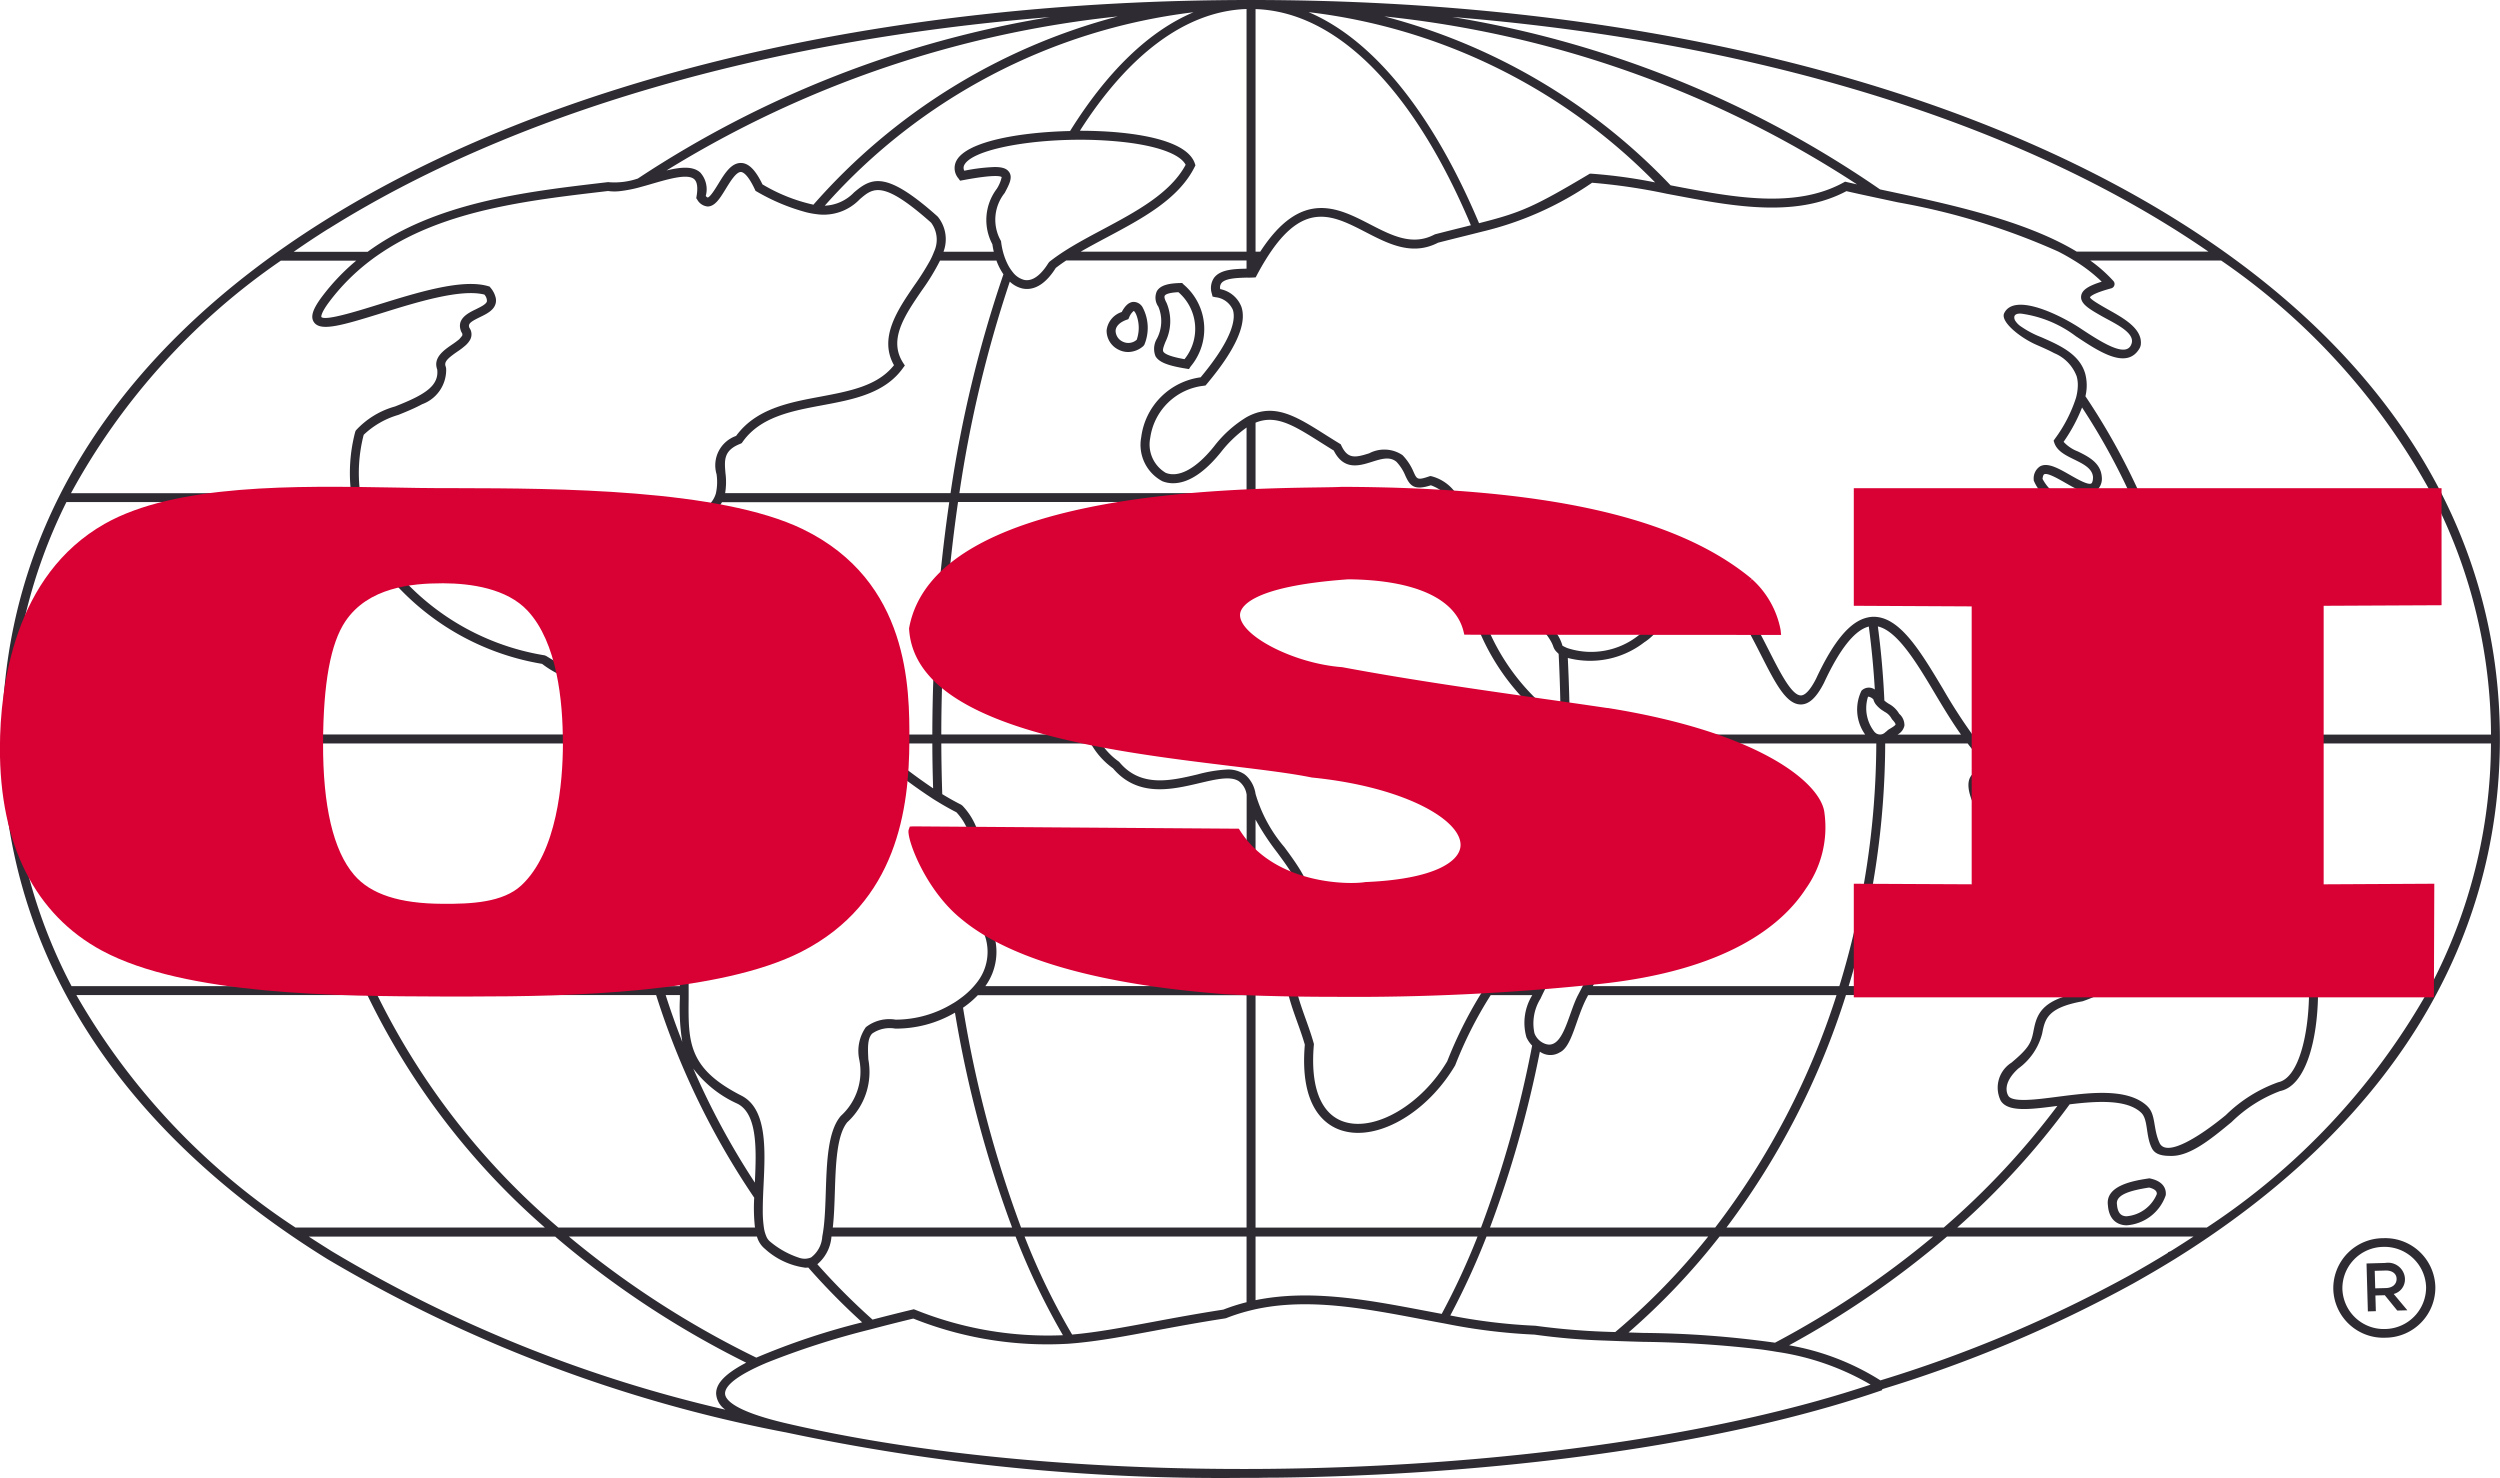 <?xml version="1.0" standalone="no"?>
<!DOCTYPE svg PUBLIC "-//W3C//DTD SVG 1.1//EN" "http://www.w3.org/Graphics/SVG/1.1/DTD/svg11.dtd">
<svg xmlns="http://www.w3.org/2000/svg" width="135.321" height="80" viewBox="0 0 135.321 80">
  <g id="Group_176" data-name="Group 176" transform="translate(-155.496 -40)">
    <g id="Group_353" data-name="Group 353" transform="translate(133.173 556.244)">
      <g id="Group_253" data-name="Group 253" transform="translate(22.439 -516.244)">
        <g id="Group_251" data-name="Group 251" transform="translate(0)">
          <g id="Group_250" data-name="Group 250">
            <path shape-rendering="optimizeQuality" id="Path_1902" data-name="Path 1902" d="M694.037-273.931a4.425,4.425,0,0,0,2.74,1.827.832.832,0,0,0,.3-.051c.445-.171.493-.513.54-1.382.142-1.5-2.029-3.667-3.511-3.961a1.436,1.436,0,0,0-1.771,1.186l-.039.146.113.1A6,6,0,0,1,694.037-273.931Zm-.029-3.085c1.372.272,3.058,2.16,3.069,3.313,0,.26-.012,1.027-.179,1.091-.527.2-2.145-.978-2.422-1.537a6.392,6.392,0,0,0-1.629-2.177A.915.915,0,0,1,694.008-277.016Z" transform="translate(-572.518 320.273)" fill="#2e2b33"/>
            <path shape-rendering="optimizeQuality" id="Path_1903" data-name="Path 1903" d="M641.491-258.053l-.021,0c-1.635-.169-2.338-.062-2.51.385-.159.413.238.929,1.326,1.724l.051.037.062.008a.716.716,0,0,0,.092.006,2.182,2.182,0,0,0,1.787-1.343C642.31-257.433,642.3-257.9,641.491-258.053Zm-.973,1.668c-1.15-.849-1.1-1.108-1.1-1.11s.086-.144.84-.144a11.42,11.42,0,0,1,1.151.07c.191.038.409.112.386.252A1.763,1.763,0,0,1,640.519-256.386Z" transform="translate(-528.796 304.362)" fill="#2e2b33"/>
            <path shape-rendering="optimizeQuality" id="Path_1904" data-name="Path 1904" d="M618.888-283.168l-.053-.025c-.815-.271-1.339-.2-1.558.216-.473.893,1.009,3.027,1.739,3.585l.061.047.078,0h.052a.865.865,0,0,0,.887-.644A3.652,3.652,0,0,0,618.888-283.168Zm.739,3.039a.374.374,0,0,1-.375.3c-.7-.59-1.808-2.413-1.541-2.915.041-.078.146-.116.3-.116a2.191,2.191,0,0,1,.638.126A3.222,3.222,0,0,1,619.626-280.13Z" transform="translate(-510.753 325.056)" fill="#2e2b33"/>
            <path shape-rendering="optimizeQuality" id="Path_1905" data-name="Path 1905" d="M662.493-160.114l-.044-.01-.045.007c-.763.118-2.35.364-2.2,1.453.068.959.717,1.078.993,1.084h.029a2.415,2.415,0,0,0,2.107-1.625C663.361-159.419,663.329-159.935,662.493-160.114Zm-1.8,1.4c-.076-.543.784-.76,1.739-.91.446.108.423.3.415.363a1.95,1.95,0,0,1-1.638,1.192C661.009-158.075,660.735-158.145,660.694-158.715Z" transform="translate(-546.222 223.904)" fill="#2e2b33"/>
            <path shape-rendering="optimizeQuality" id="Path_1906" data-name="Path 1906" d="M371.112-426.733c.185.323.649.512,1.653.674l.159.026.087-.135a3.157,3.157,0,0,0-.378-4.445l-.075-.078-.109,0c-.506.014-1.052.077-1.261.441a.845.845,0,0,0,.081.841,2.045,2.045,0,0,1-.073,1.72A1.077,1.077,0,0,0,371.112-426.733Zm.426-.243c-.055-.1.023-.3.115-.533a2.547,2.547,0,0,0,.063-2.1l-.011-.023c-.095-.172-.128-.308-.091-.372s.179-.164.74-.191a2.618,2.618,0,0,1,.33,3.625C371.849-426.717,371.6-426.871,371.538-426.977Z" transform="translate(-308.684 446.011)" fill="#2e2b33"/>
            <path shape-rendering="optimizeQuality" id="Path_1907" data-name="Path 1907" d="M357.369-422.419a1.148,1.148,0,0,0,.51.121,1.261,1.261,0,0,0,.818-.319l.054-.065a2.364,2.364,0,0,0-.075-2.008.569.569,0,0,0-.511-.321c-.236.012-.444.191-.633.548a1.186,1.186,0,0,0-.819.992A1.143,1.143,0,0,0,357.369-422.419Zm.518-1.655.043-.089a.844.844,0,0,1,.252-.359c.021.009.092.076.16.269a1.955,1.955,0,0,1,0,1.292.684.684,0,0,1-.759.1.657.657,0,0,1-.383-.587c.013-.247.223-.458.591-.594Z" transform="translate(-296.93 441.352)" fill="#2e2b33"/>
            <path shape-rendering="optimizeQuality" id="Path_1908" data-name="Path 1908" d="M140.753-504.281C128.44-512,110.618-516.244,90.568-516.244S52.695-512,40.382-504.281c-11.394,7.144-17.417,16.84-17.417,28.039,0,11.266,6.085,21,17.6,28.147a76.957,76.957,0,0,0,24.761,9.373l.01,0a113.258,113.258,0,0,0,24.792,2.473h.038l.4,0h.022c.217,0,.432,0,.648-.007l.472-.005.264,0h.035q.9-.011,1.8-.033l.373-.011q.471-.012.941-.028l.8-.029.713-.031.762-.035c10.185-.5,20.027-2.052,27.327-4.566l.008-.056a71.569,71.569,0,0,0,13.58-5.718c.753-.422,1.439-.824,2.089-1.223l0,0,.164-.1c11.512-7.158,17.6-16.893,17.6-28.152C158.17-487.441,152.147-497.137,140.753-504.281Zm16.93,27.8H141.555a32.172,32.172,0,0,0-2.686-12.581h15.822A28.453,28.453,0,0,1,157.683-476.486ZM140.167-468.8c-.639-.1-1.272.136-1.4.552-.051.165-.084.58.7.876a2.1,2.1,0,0,0,.284.117q-.447,1.5-1.035,2.947a20.478,20.478,0,0,1-2.4,1.437h-13.4A45.758,45.758,0,0,0,124.892-476h4.465a5.585,5.585,0,0,0,1.467,1.386l.056.024a1.711,1.711,0,0,0,.472.076.743.743,0,0,0,.577-.23,1.415,1.415,0,0,0,.144-1.256h4.341a1.48,1.48,0,0,1-.895.672,1.177,1.177,0,0,0-.968.053.916.916,0,0,0-.308.726c-.029.293-.055.418-.22.482-.326.159-.658.362-.643.668.016.327.392.469.791.619a1.82,1.82,0,0,1,.539.26l.028.048a1.181,1.181,0,0,0,1.033.436c.338.012.506.03.635.287l.035.07.069.036a1.153,1.153,0,0,0,1.472-.316l.028-.027a5.771,5.771,0,0,1,.113.723l.007.066.04.053a1.564,1.564,0,0,0,1.2.783.9.9,0,0,0,.239-.032c.607-.167,1.061-.993,1.186-2.155a6.224,6.224,0,0,0-.626-3.453h.9A31.267,31.267,0,0,1,140.167-468.8Zm.874-.232c.3-.451.513-.713.983-.641a1.3,1.3,0,0,1-.312,1.42,1.805,1.805,0,0,1-1.348.623,1.531,1.531,0,0,1-.48-.09,1.715,1.715,0,0,1-.211-.09l-.027-.012c-.339-.126-.424-.253-.415-.283a.744.744,0,0,1,.636-.235,1.357,1.357,0,0,1,.181.014,1.374,1.374,0,0,1,.144.026l.089.022.081-.042a1.154,1.154,0,0,0,.226-.155A2.729,2.729,0,0,0,141.041-469.028Zm-1.963,12.66c-.852-.8-2.339-.789-3.825-.631-.216.023-.433.049-.647.076l-.421.054c-1.124.146-2.4.312-2.626-.053-.079-.128-.338-.68.535-1.478a3.367,3.367,0,0,0,1.293-1.893c.154-.785.275-1.4,2.188-1.748a8.249,8.249,0,0,0,.838-.34c.315-.146.626-.31.933-.486.347-.2.689-.412,1.027-.631.245-.159.488-.32.729-.481l.071-.047c2.471-1.649,4.434-2.958,6.253-.456a.355.355,0,0,0,.331.141h0a.359.359,0,0,0,.291-.225c.6-1.53.963-1.52,1.008-1.512.3.052.739,1.2.776,3.211,0,.014,0,.027,0,.041,0,.148,0,.3,0,.445-.034,2.252-.593,4.5-1.664,4.72a7.759,7.759,0,0,0-2.837,1.778c-1.356,1.119-3.22,2.329-3.593,1.5C139.381-455.173,139.555-455.917,139.078-456.368ZM47-496.215c0-.042,0-.083-.009-.127l-.017-.061c-.1-.25.1-.44.618-.8a4.006,4.006,0,0,0,.462-.352,1.19,1.19,0,0,0,.233-.283.61.61,0,0,0-.034-.667c0-.011-.005-.02-.008-.03-.046-.161.04-.265.4-.451.055-.029.116-.059.184-.092.359-.174.766-.372.853-.758a.684.684,0,0,0,0-.285,1.3,1.3,0,0,0-.282-.55l-.048-.06-.073-.022c-1.4-.416-3.809.332-5.936.992-1.15.357-2.889.9-3.1.676,0,0-.063-.174.451-.853a11.393,11.393,0,0,1,2.2-2.2c.225-.171.456-.332.691-.486,3.419-2.247,7.837-2.77,11.849-3.242l.327-.039a2.455,2.455,0,0,0,.619.01,7.16,7.16,0,0,0,1.192-.239c.2-.053.393-.11.589-.167.9-.261,1.914-.556,2.264-.243.164.146.207.459.127.93l-.016.095.053.08a.72.72,0,0,0,.567.373c.4-.007.667-.449.981-.96.235-.384.556-.908.81-.908h.01c.1.005.361.109.755.951l.034.072.069.038a10.9,10.9,0,0,0,2.695,1.125,4.675,4.675,0,0,0,.559.1,2.7,2.7,0,0,0,2.319-.812c.719-.618,1.237-1.063,3.859,1.268a1.538,1.538,0,0,1,.161,1.571,4.043,4.043,0,0,1-.22.486,14.29,14.29,0,0,1-.849,1.342c-.91,1.332-1.937,2.835-1.1,4.316-.885,1.122-2.383,1.4-3.966,1.7-1.723.321-3.5.652-4.581,2.129a1.686,1.686,0,0,0-1.057,2.071,2.872,2.872,0,0,1-.035,1.033,1.382,1.382,0,0,1-.249.486,2.437,2.437,0,0,1-.843.638l-.065.033-.036.063c-1.114,1.923-1.952,2.89-2.563,2.954a.651.651,0,0,1-.2-.013,1.1,1.1,0,0,1-.447-.234,6.17,6.17,0,0,1-.66-.666c-.943-1.044-2.234-2.474-5.03-1.115l-.061.042c-.358.337-.814.839-.649,1.311.2.574,1.179.653,2.041.723a4.651,4.651,0,0,1,.857.114l.071.075c.437.343.368.735.2,1.34a1.472,1.472,0,0,0-.007,1.181,1.207,1.207,0,0,0,.747.486c0,.288.014.557.022.8.026.724.051,1.409-.147,1.524-.226.13-.956-.186-2.172-.938l-.082-.032a13.348,13.348,0,0,1-8.762-5.474,8.444,8.444,0,0,1-1.008-2.264,7.951,7.951,0,0,1-.212-1.037,8.25,8.25,0,0,1,.19-3.161,4.564,4.564,0,0,1,1.877-1.078c.152-.062.306-.124.459-.189.285-.12.567-.248.829-.39A1.977,1.977,0,0,0,47-496.215Zm30.461-10.729c-.116-.159-.311-.259-.771-.259a9.952,9.952,0,0,0-1.644.2.332.332,0,0,1,.01-.331c.405-.709,2.77-1.236,5.417-1.331.175-.006.351-.011.529-.013a22,22,0,0,1,2.439.1c1.958.192,3.28.658,3.585,1.254-.826,1.546-2.688,2.537-4.489,3.5-.752.4-1.474.786-2.12,1.205-.241.156-.471.318-.689.486l-.066.05-.056.063c-.3.488-.776,1.042-1.322.926a1.132,1.132,0,0,1-.6-.4,2.371,2.371,0,0,1-.31-.485q-.036-.073-.068-.15a3.529,3.529,0,0,1-.166-.486,4.016,4.016,0,0,1-.1-.522l-.007-.057L77-503.253a2.318,2.318,0,0,1,.23-2.545C77.482-506.272,77.681-506.646,77.462-506.945Zm10.986,6.609.037.144.145.033a1.155,1.155,0,0,1,.951.682c.141.417.1,1.444-1.733,3.645l-.008.01a3.745,3.745,0,0,0-3.217,3.243,2.229,2.229,0,0,0,1.14,2.38c.54.219,1.673.3,3.178-1.577a6.675,6.675,0,0,1,1.383-1.326v3.421c-.092.04-.183.083-.274.127H74.779A66.561,66.561,0,0,1,77.508-501a1.473,1.473,0,0,0,.673.369,1.2,1.2,0,0,0,.256.028c.432,0,.994-.236,1.559-1.137.178-.139.368-.274.565-.405h9.761v.444H90.31c-.62.014-1.393.031-1.74.487A.983.983,0,0,0,88.448-500.336Zm15.247,15.68c1.382,1.191,2.938,2.532,3.231,3.405a.728.728,0,0,0,.181.292l.11.107q.09,1.81.108,3.667a4.653,4.653,0,0,0-.521-.514,11.692,11.692,0,0,1-3.722-5.331,6.153,6.153,0,0,0-3-3.8,7.293,7.293,0,0,0-3.964-1.149,3.9,3.9,0,0,1-2.849-1.086h7.307a.833.833,0,0,0-.192.419C100.23-487.641,101.836-486.258,103.695-484.655Zm-10.293-4.9H90.81v-3.81c1.112-.455,2.075.151,3.515,1.06.229.144.467.295.718.448.547,1.09,1.385.826,2.062.613.52-.163.97-.305,1.329-.006a2.447,2.447,0,0,1,.487.76c.238.519.451.817,1.378.514a2.374,2.374,0,0,1,.728.42ZM80.635-478.747a3.153,3.153,0,0,1,.382.327c.069.213.131.423.193.631a11.867,11.867,0,0,0,.443,1.3H73.8a89.093,89.093,0,0,1,.906-12.581H89.08a2.374,2.374,0,0,1-2.035.151L87-488.933h-.048c-3.019.04-3.879,2.481-4.711,4.841-.523,1.486-1.064,3.022-2.149,3.865l-.066.051-.021.081A1.19,1.19,0,0,0,80.635-478.747ZM69.851-458.9c-.03-.607-.056-1.132.21-1.4a1.672,1.672,0,0,1,1.248-.267,6.326,6.326,0,0,0,3.231-.863,63.019,63.019,0,0,0,3.092,11.63H67.927c.068-.587.089-1.246.111-1.92.049-1.51.1-3.071.673-3.779A3.686,3.686,0,0,0,69.851-458.9Zm4.6-3.046a5.96,5.96,0,0,1-3.122.894,2.06,2.06,0,0,0-1.615.41,2.255,2.255,0,0,0-.352,1.766,3.236,3.236,0,0,1-.984,3.019l-.03.031c-.693.829-.747,2.488-.8,4.091-.022.67-.044,1.349-.115,1.936-.021.171-.046.333-.076.486a1.53,1.53,0,0,1-.6,1.128l-.01.006a.9.9,0,0,1-.6.03,4.736,4.736,0,0,1-1.609-.885.71.71,0,0,1-.206-.279,1.929,1.929,0,0,1-.135-.486,6.215,6.215,0,0,1-.06-.938c0-.262.007-.538.018-.82.007-.178.016-.357.024-.535.093-1.939.2-4.136-1.2-4.848-2.891-1.473-2.877-2.894-2.855-5.25,0-.063,0-.128,0-.192,0-.158,0-.32,0-.486a17.906,17.906,0,0,0-.122-2.218L60-465.2l-.1-.062a25.078,25.078,0,0,1-2.19-1.489q-.316-.248-.6-.5a5.147,5.147,0,0,1-1.666-5.369A10.571,10.571,0,0,1,56-474.558,1.638,1.638,0,0,0,56.027-476c-.046-.14-.1-.3-.174-.486-.086-.23-.19-.5-.316-.824l-.2-.532a3.972,3.972,0,0,1,.846-.008l.088,0c.158.008.321.015.486.018a2.087,2.087,0,0,0,1.663-.484,3.9,3.9,0,0,1,1.21.187,3.51,3.51,0,0,0,3.431-.41,9.861,9.861,0,0,1,5.7,2.047q.326.235.648.486c.361.281.721.573,1.089.874a28.739,28.739,0,0,0,2.877,2.145c.161.1.326.2.495.3.241.14.488.278.748.41a3.2,3.2,0,0,1,.831,2.561,11.989,11.989,0,0,0,.687,4.059,2.675,2.675,0,0,1-.413,2.6c-.048.063-.1.124-.152.185a4.162,4.162,0,0,1-.5.486c-.059.049-.121.1-.183.142Q74.68-462.083,74.455-461.945Zm-10.746,9.711a41.1,41.1,0,0,1-3.33-6.167,6.162,6.162,0,0,0,2.39,1.9C63.86-455.949,63.792-454,63.708-452.234ZM59.65-462.381l0,.188a11.392,11.392,0,0,0,.131,2.346q-.488-1.244-.9-2.534Zm-.929-.486q-.479-1.549-.848-3.156c.514.373,1.076.739,1.674,1.113a17.691,17.691,0,0,1,.1,2.044ZM70.191-476h3.124c0,.816.018,1.624.042,2.427A30.659,30.659,0,0,1,70.8-475.5Q70.5-475.753,70.191-476Zm3.124-.486H69.573a10.746,10.746,0,0,0-6.593-2.536l-.1,0-.073.065c-1,.888-2.049.623-3.064.367a3.683,3.683,0,0,0-1.509-.181l-.1.019-.057.086c-.2.312-.748.366-1.307.358a45.638,45.638,0,0,1,.776-6.6,1.124,1.124,0,0,0,.346.017c.8-.084,1.669-1.022,2.9-3.132a2.524,2.524,0,0,0,1.138-1.039h12.3A88.768,88.768,0,0,0,73.314-476.486Zm3.469-25.654a3.334,3.334,0,0,0,.379.743A66.527,66.527,0,0,0,74.3-489.553H62.1a3.7,3.7,0,0,0,.018-1.075c-.062-.72-.106-1.24.818-1.6L63-492.26l.042-.06C64-493.684,65.71-494,67.36-494.308s3.384-.63,4.367-2.018l.1-.134-.09-.138c-.814-1.257.071-2.552,1.008-3.924a11.94,11.94,0,0,0,.987-1.617ZM43.154-485.993a13.825,13.825,0,0,0,9.037,5.683,5.35,5.35,0,0,0,2.265,1.015.716.716,0,0,0,.369-.093c.45-.261.426-.938.389-1.962-.011-.3-.022-.625-.024-.979v-.2l-.192-.04a.944.944,0,0,1-.623-.311c-.109-.179-.031-.466.061-.8a1.568,1.568,0,0,0-.323-1.812c-.142-.241-.571-.276-1.236-.33-.533-.043-1.524-.124-1.621-.4-.018-.053-.036-.263.5-.771,2.445-1.173,3.5-.008,4.423,1.02a4.851,4.851,0,0,0,.915.862,46.093,46.093,0,0,0-.8,6.776l-.081,0c-.636-.033-1.1-.057-1.293.213a.455.455,0,0,0-.035.453l.207.534c.1.249.179.462.25.648H40.064a31.578,31.578,0,0,1,2.208-11.323A9.08,9.08,0,0,0,43.154-485.993ZM55.513-476a1.35,1.35,0,0,1,.034,1.267,10.953,10.953,0,0,0-.574,2.014,5.729,5.729,0,0,0,2.3,6.237q.4,1.842.938,3.615H43.041A31.8,31.8,0,0,1,40.064-476Zm2.852,13.619a42.164,42.164,0,0,0,5.308,10.966,9.561,9.561,0,0,0,.041,1.617H53.072a39.329,39.329,0,0,1-9.8-12.583Zm5.457,13.069a1.3,1.3,0,0,0,.432.667,4.031,4.031,0,0,0,2.185,1.02,1.306,1.306,0,0,0,.16-.01,36.883,36.883,0,0,0,2.918,2.967,38.218,38.218,0,0,0-5.73,1.911,50.262,50.262,0,0,1-10.145-6.555Zm3.267,1.5a2.167,2.167,0,0,0,.766-1.5h9.966a38.042,38.042,0,0,0,2.563,5.341,19.162,19.162,0,0,1-8.006-1.381l-.068-.024-.07.017c-.776.187-1.495.368-2.162.543A36.232,36.232,0,0,1,67.089-447.814Zm11.219-1.5H90.323v3.555a10.471,10.471,0,0,0-1.257.4c-1.461.226-2.737.464-3.864.675-1.621.3-2.986.558-4.321.675A36.7,36.7,0,0,1,78.308-449.312Zm-.189-.486a62.7,62.7,0,0,1-3.142-11.9,5.147,5.147,0,0,0,.8-.678H90.323V-449.8Zm-1.934-13.069a3.166,3.166,0,0,0,.408-2.943,11.566,11.566,0,0,1-.66-3.912,3.656,3.656,0,0,0-.99-2.914l-.068-.051c-.359-.181-.7-.374-1.023-.572-.029-.906-.048-1.819-.051-2.741h8.092a4.157,4.157,0,0,0,1.2,1.345c1.343,1.585,3.191,1.151,4.68.8.9-.212,1.679-.394,2.128-.107a1.1,1.1,0,0,1,.427.736v10.357Zm13.974-11.5a1.6,1.6,0,0,0-.882-.225,7.577,7.577,0,0,0-1.619.269c-1.434.338-3.061.72-4.214-.663l-.044-.041a3.719,3.719,0,0,1-.94-.969,4.055,4.055,0,0,1-.273-.486,9.711,9.711,0,0,1-.511-1.442c-.068-.228-.136-.459-.213-.693l-.049-.085a3.288,3.288,0,0,0-.483-.427c-.352-.271-.529-.425-.47-.767A8.8,8.8,0,0,0,82.7-483.93c.807-2.291,1.57-4.456,4.212-4.516a3.341,3.341,0,0,0,2.939-.462c.105-.054.209-.107.313-.159h2.317c1.925,1.566,2.689,1.569,3.633,1.572a6.8,6.8,0,0,1,3.735,1.092,5.689,5.689,0,0,1,2.78,3.553,12.259,12.259,0,0,0,3.861,5.524,3.673,3.673,0,0,1,.751.841,2.573,2.573,0,0,1,.193,2.364c-.04.112-.087.223-.137.335a13.117,13.117,0,0,1-2,2.844c-.357.423-.7.823-.95,1.183l-.045.064v.078c.033,5.207-.071,5.359-.879,6.541l-.143.211c-.1.144-.2.3-.317.486a23.024,23.024,0,0,0-1.779,3.581c-1.392,2.348-3.895,3.817-5.581,3.273-1.259-.406-1.84-1.889-1.636-4.174l0-.044-.012-.043c-.122-.438-.279-.876-.431-1.3s-.31-.867-.426-1.293q-.067-.244-.114-.486a3.313,3.313,0,0,1,.4-2.52c1.21-1.981.08-3.519-1.014-5.007a7.791,7.791,0,0,1-1.561-2.884l0-.007a1.7,1.7,0,0,0-.485-.956A1.238,1.238,0,0,0,90.159-474.37Zm22.981-10.148a2.23,2.23,0,0,1,1.756-.33c1.407.379,2.445,2.423,3.279,4.065.757,1.49,1.355,2.667,2.146,2.668h0c.451,0,.849-.37,1.258-1.17.851-1.835,1.666-2.857,2.425-3.048q.224,1.683.326,3.41a.557.557,0,0,0-.722.064,2.325,2.325,0,0,0,.2,2.373H107.818c0-1.4-.042-2.783-.106-4.147a4.786,4.786,0,0,0,4.137-.846A2.943,2.943,0,0,0,113.14-484.518Zm12.512,6.913a1.418,1.418,0,0,0-.565-.546,1.832,1.832,0,0,1-.24-.174q-.09-2.035-.352-4.014c1.053.237,2.1,1.963,3.1,3.649.453.757.914,1.525,1.4,2.205h-3.434a.73.73,0,0,0,.371-.481A.81.81,0,0,0,125.652-477.605Zm-.828-.137.045.029a.867.867,0,0,1,.358.346l.046.069c.185.193.178.26.178.261,0,.032-.073.106-.372.276l-.049.037a1.272,1.272,0,0,1-.139.118.389.389,0,0,1-.485.056.608.608,0,0,1-.091-.076,2.064,2.064,0,0,1-.356-1.9.046.046,0,0,1,.034-.012.526.526,0,0,1,.256.143.812.812,0,0,0,.121.257A1.519,1.519,0,0,0,124.824-477.742Zm-17.044,4.065c.04-.093.078-.186.111-.281A3.2,3.2,0,0,0,108-476h16.41a45.277,45.277,0,0,1-2,13.133H109.067c.74-1.433,1.282-2.641.887-3.289a.975.975,0,0,0-.925-.41,2.488,2.488,0,0,0-1.779.523C107.53-468.5,107.708-471.057,107.78-473.677Zm-15.289,10.81H90.81v-9.016a13.777,13.777,0,0,0,1.17,1.777c1.09,1.483,2.031,2.763.992,4.464A3.742,3.742,0,0,0,92.491-462.867Zm.105.486c.126.491.3.977.472,1.458.144.4.293.816.409,1.224-.289,3.384,1.111,4.357,1.975,4.635a2.949,2.949,0,0,0,.908.137c1.795,0,3.944-1.439,5.256-3.656a21.759,21.759,0,0,1,1.923-3.8h2.251a2.853,2.853,0,0,0-.318,2.282,1.555,1.555,0,0,0,.309.45,60.363,60.363,0,0,1-2.767,9.851H90.81v-12.583Zm12.191-7.162c.238-.327.55-.7.879-1.087a19.24,19.24,0,0,0,1.6-2.082,87.466,87.466,0,0,1-.79,8.924c-.1.215-.209.433-.317.648l-.136.273h-2.156C104.687-464.07,104.818-464.352,104.787-469.543Zm2.148,5.918a4.544,4.544,0,0,0,.454-1.464.768.768,0,0,1,.187-.6,2.062,2.062,0,0,1,1.457-.395h0a.547.547,0,0,1,.505.178c.278.454-.386,1.816-1.02,3.035l-.206.395-.048.091c-.566,1.081-.834,3.235-1.966,2.547a.983.983,0,0,1-.384-.461c0-.006,0-.014-.007-.02a2.529,2.529,0,0,1,.327-1.872c.111-.243.235-.489.357-.733S106.827-463.389,106.935-463.625Zm-.739,4.3a.973.973,0,0,0,1.068.049c.685-.312.872-1.816,1.479-2.973l.07-.134h13.444A41.24,41.24,0,0,1,115.69-449.8H103.5A60.7,60.7,0,0,0,106.2-459.322ZM90.81-449.312h12.015a38.739,38.739,0,0,1-1.938,4.186l-.941-.177c-3.041-.578-6.168-1.171-9.136-.565Zm12.5,0h12a36.442,36.442,0,0,1-5.03,5.169,38.57,38.57,0,0,1-4.322-.341,30.67,30.67,0,0,1-4.607-.556A39.922,39.922,0,0,0,103.311-449.312Zm12.614,0h11.565a49.668,49.668,0,0,1-8.562,5.746,54,54,0,0,0-7.124-.529L111-444.12A37.153,37.153,0,0,0,115.926-449.312Zm.375-.486a41.817,41.817,0,0,0,6.468-12.583h12.093c-1.645.436-1.8,1.227-1.951,1.994-.12.61-.272.9-1.187,1.666a1.6,1.6,0,0,0-.577,2.056c.389.625,1.569.477,3.066.283a41.952,41.952,0,0,1-6.151,6.584ZM137.006-476c.1-.161.2-.326.3-.486l.086-.148c.189-.327.541-.934.662-.873a3.826,3.826,0,0,1,1.224,1.021,4.3,4.3,0,0,1,.339.486,5.655,5.655,0,0,1,.693,3.4c-.1.93-.434,1.629-.831,1.738-.329.091-.678-.266-.878-.522-.1-.822-.187-1.074-.415-1.156s-.389.086-.539.231c-.265.257-.485.427-.844.266a1.066,1.066,0,0,0-1.01-.48c-.308-.011-.493-.027-.647-.223a1.436,1.436,0,0,0-.8-.491,3.05,3.05,0,0,1-.442-.191,1.425,1.425,0,0,1,.317-.194.9.9,0,0,0,.511-.88c.016-.16.032-.326.1-.375.041-.028.181-.081.61.03l.039.01.04,0A2.145,2.145,0,0,0,137.006-476Zm2.869-.486a4.347,4.347,0,0,0-1.6-1.451c-.533-.281-.91.37-1.308,1.06-.073.127-.15.259-.23.391h-4.793c-.077-.249-.17-.507-.27-.768a1.855,1.855,0,0,0,2.078-.965,3.585,3.585,0,0,0-1.06-4.074c-.191-.418-.183-.606-.142-.69.072-.147.394-.217.734-.29a2.73,2.73,0,0,0,2.52-2.775c.606-1.518-.293-2.326-1.158-3.019h3.693a31.731,31.731,0,0,1,2.729,12.581Zm-4.551-15.321a2.026,2.026,0,0,1-.776-.521,8.942,8.942,0,0,0,1-1.859,35.514,35.514,0,0,1,2.57,4.634h-4.07a2.432,2.432,0,0,1-.639-.768c.014-.155.053-.23.088-.249.172-.1.758.24,1.145.461.628.359,1.221.7,1.633.462a.839.839,0,0,0,.34-.786C136.559-491.2,135.874-491.535,135.324-491.807Zm19.119,2.253h-15.79a36.045,36.045,0,0,0-2.923-5.241,2.506,2.506,0,0,0-.009-1.212c-.3-1.068-1.383-1.545-2.337-1.966l-.046-.02a5.207,5.207,0,0,1-1.174-.633,1.116,1.116,0,0,1-.236-.263c-.049-.079-.169-.4.311-.38a6.311,6.311,0,0,1,2.969,1.222c1.254.833,2.776,1.854,3.461.642a.639.639,0,0,0,.058-.179c.108-.932-1.092-1.517-1.907-1.985-.324-.186-.814-.467-.843-.583.008-.02.1-.2,1.147-.484h0a.243.243,0,0,0,.118-.4h0a7.745,7.745,0,0,0-1.251-1.106h7.085A36.336,36.336,0,0,1,154.443-489.553Zm-13.948-14.316q.971.61,1.89,1.243h-7.132c-2.822-1.7-6.94-2.576-10.4-3.314l-.242-.052a56.926,56.926,0,0,0-23.161-9.332C116.934-514.068,130.535-510.109,140.495-503.869Zm-17.126-2.394-.559-.126-.09-.021-.081.045c-2.625,1.443-5.985.8-9.236.177l-.127-.024a32.768,32.768,0,0,0-15.5-9.143A57.637,57.637,0,0,1,123.368-506.263Zm-10.93-.107a27.7,27.7,0,0,0-3.461-.472l-.074,0-.064.038c-3.024,1.8-3.7,2.075-5.933,2.642-2.446-5.809-5.645-9.905-9.229-11.424A31.43,31.43,0,0,1,112.439-506.37ZM90.81-515.752c4.55.154,8.668,4.6,11.655,11.7l-.393.1c-.447.111-.951.237-1.529.385l-.053.02c-1.192.628-2.308.052-3.489-.558-1.755-.906-3.725-1.92-5.936,1.483H90.81Zm-.131,14.53.131-.007h.006l.064-.121c.152-.287.3-.548.449-.789q.159-.26.314-.486c1.874-2.731,3.4-1.947,5.134-1.051,1.232.636,2.506,1.295,3.913.569.566-.145,1.06-.268,1.5-.377l.463-.116.444-.112a17.7,17.7,0,0,0,5.929-2.64,32.022,32.022,0,0,1,4.013.59l.274.052.539.1c3.132.594,6.327,1.1,8.94-.287.511.117,1.06.236,1.633.358l.333.071.833.179a37.094,37.094,0,0,1,8.666,2.66q.451.231.863.486a8.435,8.435,0,0,1,1.491,1.146c-.753.235-1.073.463-1.113.774-.055.42.447.708,1.082,1.072.68.39,1.841.886,1.65,1.5-.241.775-1.441.065-2.751-.806-1.146-.762-3.6-1.953-4.146-.836-.221.452.84,1.31,1.714,1.7l.144.063c.287.127.577.255.847.4a2.194,2.194,0,0,1,1.218,1.255,1.72,1.72,0,0,1,.062.47,2.677,2.677,0,0,1-.1.7,7.677,7.677,0,0,1-1.142,2.214l-.069.1.038.115c.148.448.617.68,1.07.9.508.25.987.487,1.025.953,0,.22-.051.324-.094.348-.172.1-.762-.238-1.152-.461-.622-.356-1.208-.691-1.621-.465a.78.78,0,0,0-.343.707l0,.054.021.05a2.217,2.217,0,0,0,.415.632,5,5,0,0,0,.515.486c.113.094.229.187.344.278.886.7,1.65,1.313,1.125,2.59l-.017.07a2.278,2.278,0,0,1-2.142,2.381c-.478.1-.891.193-1.068.551a1.343,1.343,0,0,0,.162,1.164l.025.053.046.036a3.107,3.107,0,0,1,.971,3.507c-.342.675-1.024.888-1.969.618l-.293.322.051.13c.08.2.21.533.324.883.053.161.1.327.14.486.1.408.136.776,0,.929-.1.114-.361.067-.525.022a4.593,4.593,0,0,1-1.059-.951c-.131-.153-.26-.315-.389-.486a29.194,29.194,0,0,1-1.581-2.455c-1.16-1.937-2.246-3.767-3.591-3.905a1.6,1.6,0,0,0-.24-.008,1.621,1.621,0,0,0-.247.035c-.947.2-1.843,1.266-2.8,3.32-.3.587-.583.9-.821.9h0c-.493,0-1.113-1.221-1.713-2.4-.923-1.818-1.97-3.878-3.585-4.314a2.813,2.813,0,0,0-2.3.483l-.154.1.054.175a2.451,2.451,0,0,1-1.073,2.694,4.126,4.126,0,0,1-3.866.7,2.407,2.407,0,0,1-.267-.128,2.2,2.2,0,0,0-.261-.583,17.011,17.011,0,0,0-3.148-3.151c-1.529-1.317-3.261-2.81-3.149-3.552.008-.056.033-.221.353-.37a.674.674,0,0,0,.315-.122.38.38,0,0,0,.154-.3.445.445,0,0,0-.043-.187,2.308,2.308,0,0,0-1.324-.912l-.058-.008-.055.019c-.635.218-.662.157-.841-.235a2.934,2.934,0,0,0-.6-.914,1.76,1.76,0,0,0-1.806-.1c-.749.236-1.158.325-1.508-.423l-.031-.066-.063-.038c-.271-.165-.527-.327-.772-.481-1.413-.893-2.515-1.587-3.774-1.166a2.978,2.978,0,0,0-.486.216,6.413,6.413,0,0,0-1.76,1.58c-.958,1.2-1.911,1.72-2.619,1.434a1.783,1.783,0,0,1-.838-1.884,3.294,3.294,0,0,1,2.912-2.83l.086-.017.117-.141c1.516-1.817,2.128-3.2,1.821-4.111a1.544,1.544,0,0,0-1.148-.961.4.4,0,0,1,.064-.322c.205-.27.875-.285,1.364-.3h0C90.45-501.213,90.571-501.216,90.679-501.222Zm-.356-1.4H81.348c.449-.26.926-.515,1.417-.776,1.906-1.015,3.877-2.064,4.746-3.806l.045-.09-.032-.1c-.365-1.09-2.4-1.511-4.036-1.672-.669-.066-1.416-.1-2.186-.1,2.593-4.066,5.691-6.477,9.02-6.59Zm-9.551-6.53c-2.716.062-5.551.555-6.138,1.58a.854.854,0,0,0,.094.985l.09.124.151-.028c1.722-.322,2.043-.219,2.1-.167a1.932,1.932,0,0,1-.267.636,2.8,2.8,0,0,0-.237,3c.019.139.045.274.076.405H73.919a1.935,1.935,0,0,0-.3-1.887l-.03-.032c-2.755-2.454-3.544-2.124-4.516-1.289a2.321,2.321,0,0,1-1.581.714,31.754,31.754,0,0,1,19.962-10.47C85.01-514.554,82.743-512.318,80.773-509.156Zm-13.89,3.988a9.274,9.274,0,0,1-2.762-1.1c-.37-.767-.731-1.135-1.134-1.158-.55-.027-.909.564-1.261,1.139-.155.254-.445.726-.575.729-.01,0-.046-.017-.1-.083a1.352,1.352,0,0,0-.3-1.272c-.4-.356-1.065-.292-1.826-.107a58.033,58.033,0,0,1,24.432-8.339A33.06,33.06,0,0,0,66.882-505.169Zm-26.242,1.3c9.959-6.24,23.558-10.2,39.036-11.455a57.223,57.223,0,0,0-22.3,8.738,3.928,3.928,0,0,1-1.564.2l-.037-.007-.4.047c-4.092.482-8.984,1.06-12.625,3.725h-4Q39.669-503.26,40.64-503.869Zm-2.582,1.729h4.073a11.621,11.621,0,0,0-1.824,1.911c-.531.7-.67,1.128-.462,1.424.354.5,1.433.2,3.643-.489,1.92-.6,4.3-1.335,5.578-1.01a.513.513,0,0,1,.14.363c-.036.158-.331.3-.592.429-.432.21-1.085.527-.8,1.215l.022.042a.179.179,0,0,1,.028.181c-.051.062-.1.123-.155.185a4.42,4.42,0,0,1-.389.289c-.422.289-.99.68-.831,1.268a.845.845,0,0,0,.026.085c.078.675-.368,1.1-1.144,1.5-.327.168-.711.331-1.14.5a4.5,4.5,0,0,0-2.123,1.3l-.031.071a8.751,8.751,0,0,0-.221,3.322H26.692A36.334,36.334,0,0,1,38.059-502.14ZM26.444-489.067H41.932c.033.174.07.348.114.52a32.1,32.1,0,0,0-2.468,12.061H23.452A28.453,28.453,0,0,1,26.444-489.067ZM23.452-476H39.578a32.234,32.234,0,0,0,2.931,13.133H26.722A28.458,28.458,0,0,1,23.452-476Zm3.531,13.619H42.734A39.55,39.55,0,0,0,52.341-449.8h-13.5A37.139,37.139,0,0,1,26.983-462.381ZM40.82-448.508q-.64-.4-1.256-.8H52.9a50.439,50.439,0,0,0,10.339,6.824c-1.369.714-1.629,1.258-1.627,1.672a1.13,1.13,0,0,0,.5.872A73.6,73.6,0,0,1,40.82-448.508Zm24.742,9.342-.118-.027c-2.911-.677-3.348-1.309-3.349-1.626,0-.291.316-.756,1.681-1.405.174-.083.366-.169.576-.258a43.417,43.417,0,0,1,5.6-1.8l.568-.149c.552-.143,1.139-.29,1.765-.441a19.529,19.529,0,0,0,8.379,1.363q.248-.018.5-.042c1.3-.126,2.613-.372,4.131-.655,1.13-.211,2.411-.451,3.875-.676l.052-.014a10.2,10.2,0,0,1,1.1-.362c.162-.043.324-.083.486-.119,2.872-.623,5.885-.05,9.045.55l.785.148.463.085a31.555,31.555,0,0,0,4.81.591,35.218,35.218,0,0,0,3.8.321l.733.028q.664.023,1.345.042a60.622,60.622,0,0,1,6.424.416q.407.056.807.125a14.09,14.09,0,0,1,5.006,1.73l.075.045C108.771-436.174,82.692-435.214,65.562-439.166Zm74.788-9.358-.154.065v.027c-.658.406-1.352.813-2.116,1.241a71.032,71.032,0,0,1-13.446,5.665,13.614,13.614,0,0,0-4.944-1.9,49.773,49.773,0,0,0,8.547-5.885h13.342Q140.974-448.913,140.349-448.524ZM142.3-449.8H128.792a42.073,42.073,0,0,0,6.084-6.668c1.469-.177,3.092-.283,3.869.451.395.373.234,1.258.587,1.934.205.392.694.407,1.064.407,1.025,0,2.15-.928,3.247-1.834a7.523,7.523,0,0,1,2.625-1.677c1.389-.283,2.018-2.743,2.052-5.2h5.831A37.192,37.192,0,0,1,142.3-449.8Zm12.112-13.069h-6.092c-.012-.657-.127-3.51-1.181-3.69-.5-.084-.971.426-1.458,1.6-1.912-2.427-4.107-1.237-6.262.181q.449-1.175.808-2.379c.056,0,.112.01.167.01a2.309,2.309,0,0,0,1.684-.784,1.7,1.7,0,0,0,.3-2.1l-.149-.1a1.244,1.244,0,0,0-1.381.528,31.672,31.672,0,0,0,.705-6.4h16.128A28.449,28.449,0,0,1,154.41-462.867Z" transform="translate(-22.965 516.244)" fill="#2e2b33"/>
          </g>
        </g>
        <g id="Group_252" data-name="Group 252" transform="translate(126.182 67.021)">
          <path shape-rendering="optimizeQuality" id="Path_1909" data-name="Path 1909" d="M730.016-138.791l-.027-.948.584-.016c.364-.01.6.173.6.454s-.214.484-.578.495Zm1.61-.524a.915.915,0,0,0-1.064-.851l-1.017.029.073,2.594.432-.012-.024-.85.508-.014.676.831.546-.015-.739-.883a.812.812,0,0,0,.607-.829m-1.062,2.725a2.244,2.244,0,0,1-2.323-2.159,2.244,2.244,0,0,1,2.2-2.286,2.251,2.251,0,0,1,2.33,2.159,2.251,2.251,0,0,1-2.206,2.286m-.13-4.916a2.71,2.71,0,0,0-2.686,2.771,2.709,2.709,0,0,0,2.837,2.615,2.71,2.71,0,0,0,2.686-2.77,2.71,2.71,0,0,0-2.837-2.615" transform="translate(-727.747 141.506)" fill="#2e2b33"/>
        </g>
      </g>
      <g id="Group_258" data-name="Group 258" transform="translate(22.323 -489.888)">
        <g id="Group_254" data-name="Group 254" transform="translate(100.338 0.068)">
          <path shape-rendering="optimizeQuality" id="Path_1910" data-name="Path 1910" d="M609.533-346.634v-15.076l6.381-.031v-6.336H584.1v6.366l6.381.033v15.043l-6.381-.031v6.148h31.4l.022-6.148Z" transform="translate(-584.095 368.077)" fill="#d90033"/>
        </g>
        <g id="Group_257" data-name="Group 257" transform="translate(0 0)">
          <g id="Group_255" data-name="Group 255" transform="translate(49.173 0.001)">
            <path shape-rendering="optimizeQuality" id="Path_1911" data-name="Path 1911" d="M338.817-356.475q-1.757-.259-3.512-.506c-3.557-.507-7.234-1.03-10.856-1.708-2.586-.188-5.532-1.694-5.53-2.828,0-.355.426-1.543,5.865-1.928,3.576.034,5.788,1.031,6.229,2.808l.047.19,17.147.013-.029-.279a4.934,4.934,0,0,0-1.553-2.744l-.163.19h0l.156-.2c-4.053-3.362-11.1-4.946-22.2-4.983-.189.015-.612.021-1.2.03-5.155.074-20.842.3-22.207,7.592l-.006.031,0,.031c.309,5.356,10.625,6.6,17.45,7.43,1.763.213,3.286.4,4.344.619,5.027.5,8.1,2.3,8.056,3.674-.025.86-1.385,1.833-5.164,1.986-.732.136-4.854.2-6.765-2.776l-.072-.113-17.621-.126-.19.011-.059.17c-.14.405.868,3.246,2.87,4.848,3.813,3.171,11.514,3.825,14.045,4.04l.168.014c1.908.1,3.943.143,5.962.143a126.129,126.129,0,0,0,14.24-.683c7.024-.721,10.014-3.216,11.285-5.183a5.74,5.74,0,0,0,1-4.075c-.149-1.569-3.379-4.358-11.738-5.694" transform="translate(-300.971 368.445)" fill="#d90033"/>
          </g>
          <g id="Group_256" data-name="Group 256">
            <path shape-rendering="optimizeQuality" id="Path_1912" data-name="Path 1912" d="M52.793-354.534c-.007,2.079-.309,5.837-2.248,7.647-1,.935-2.729,1.012-4.272,1-2.324-.008-3.888-.52-4.783-1.564-1.126-1.317-1.691-3.717-1.68-7.132.012-3.252.408-5.41,1.211-6.6,1.235-1.828,3.568-2.053,5.243-2.053h.066c1.455.005,3.427.269,4.559,1.492,1.585,1.714,1.91,4.864,1.9,7.2m12.993-11.619-.106.228h0l.107-.228c-4.51-2.189-13.408-2.21-18.724-2.222l-.882,0c-.781,0-1.626-.018-2.512-.034-5.272-.093-11.834-.212-15.671,1.962-4.914,2.785-5.665,8.789-5.675,12.119-.018,5.233,1.893,9.033,5.526,10.988,4.526,2.434,12.857,2.462,18.37,2.481h.173c.454,0,.941,0,1.458,0,5.254,0,13.458-.174,17.864-2.427,5.2-2.658,5.822-7.789,5.836-11.417.009-2.8.026-8.636-5.765-11.45" transform="translate(-22.323 368.453)" fill="#d90033"/>
          </g>
        </g>
      </g>
    </g>
  </g>
</svg>